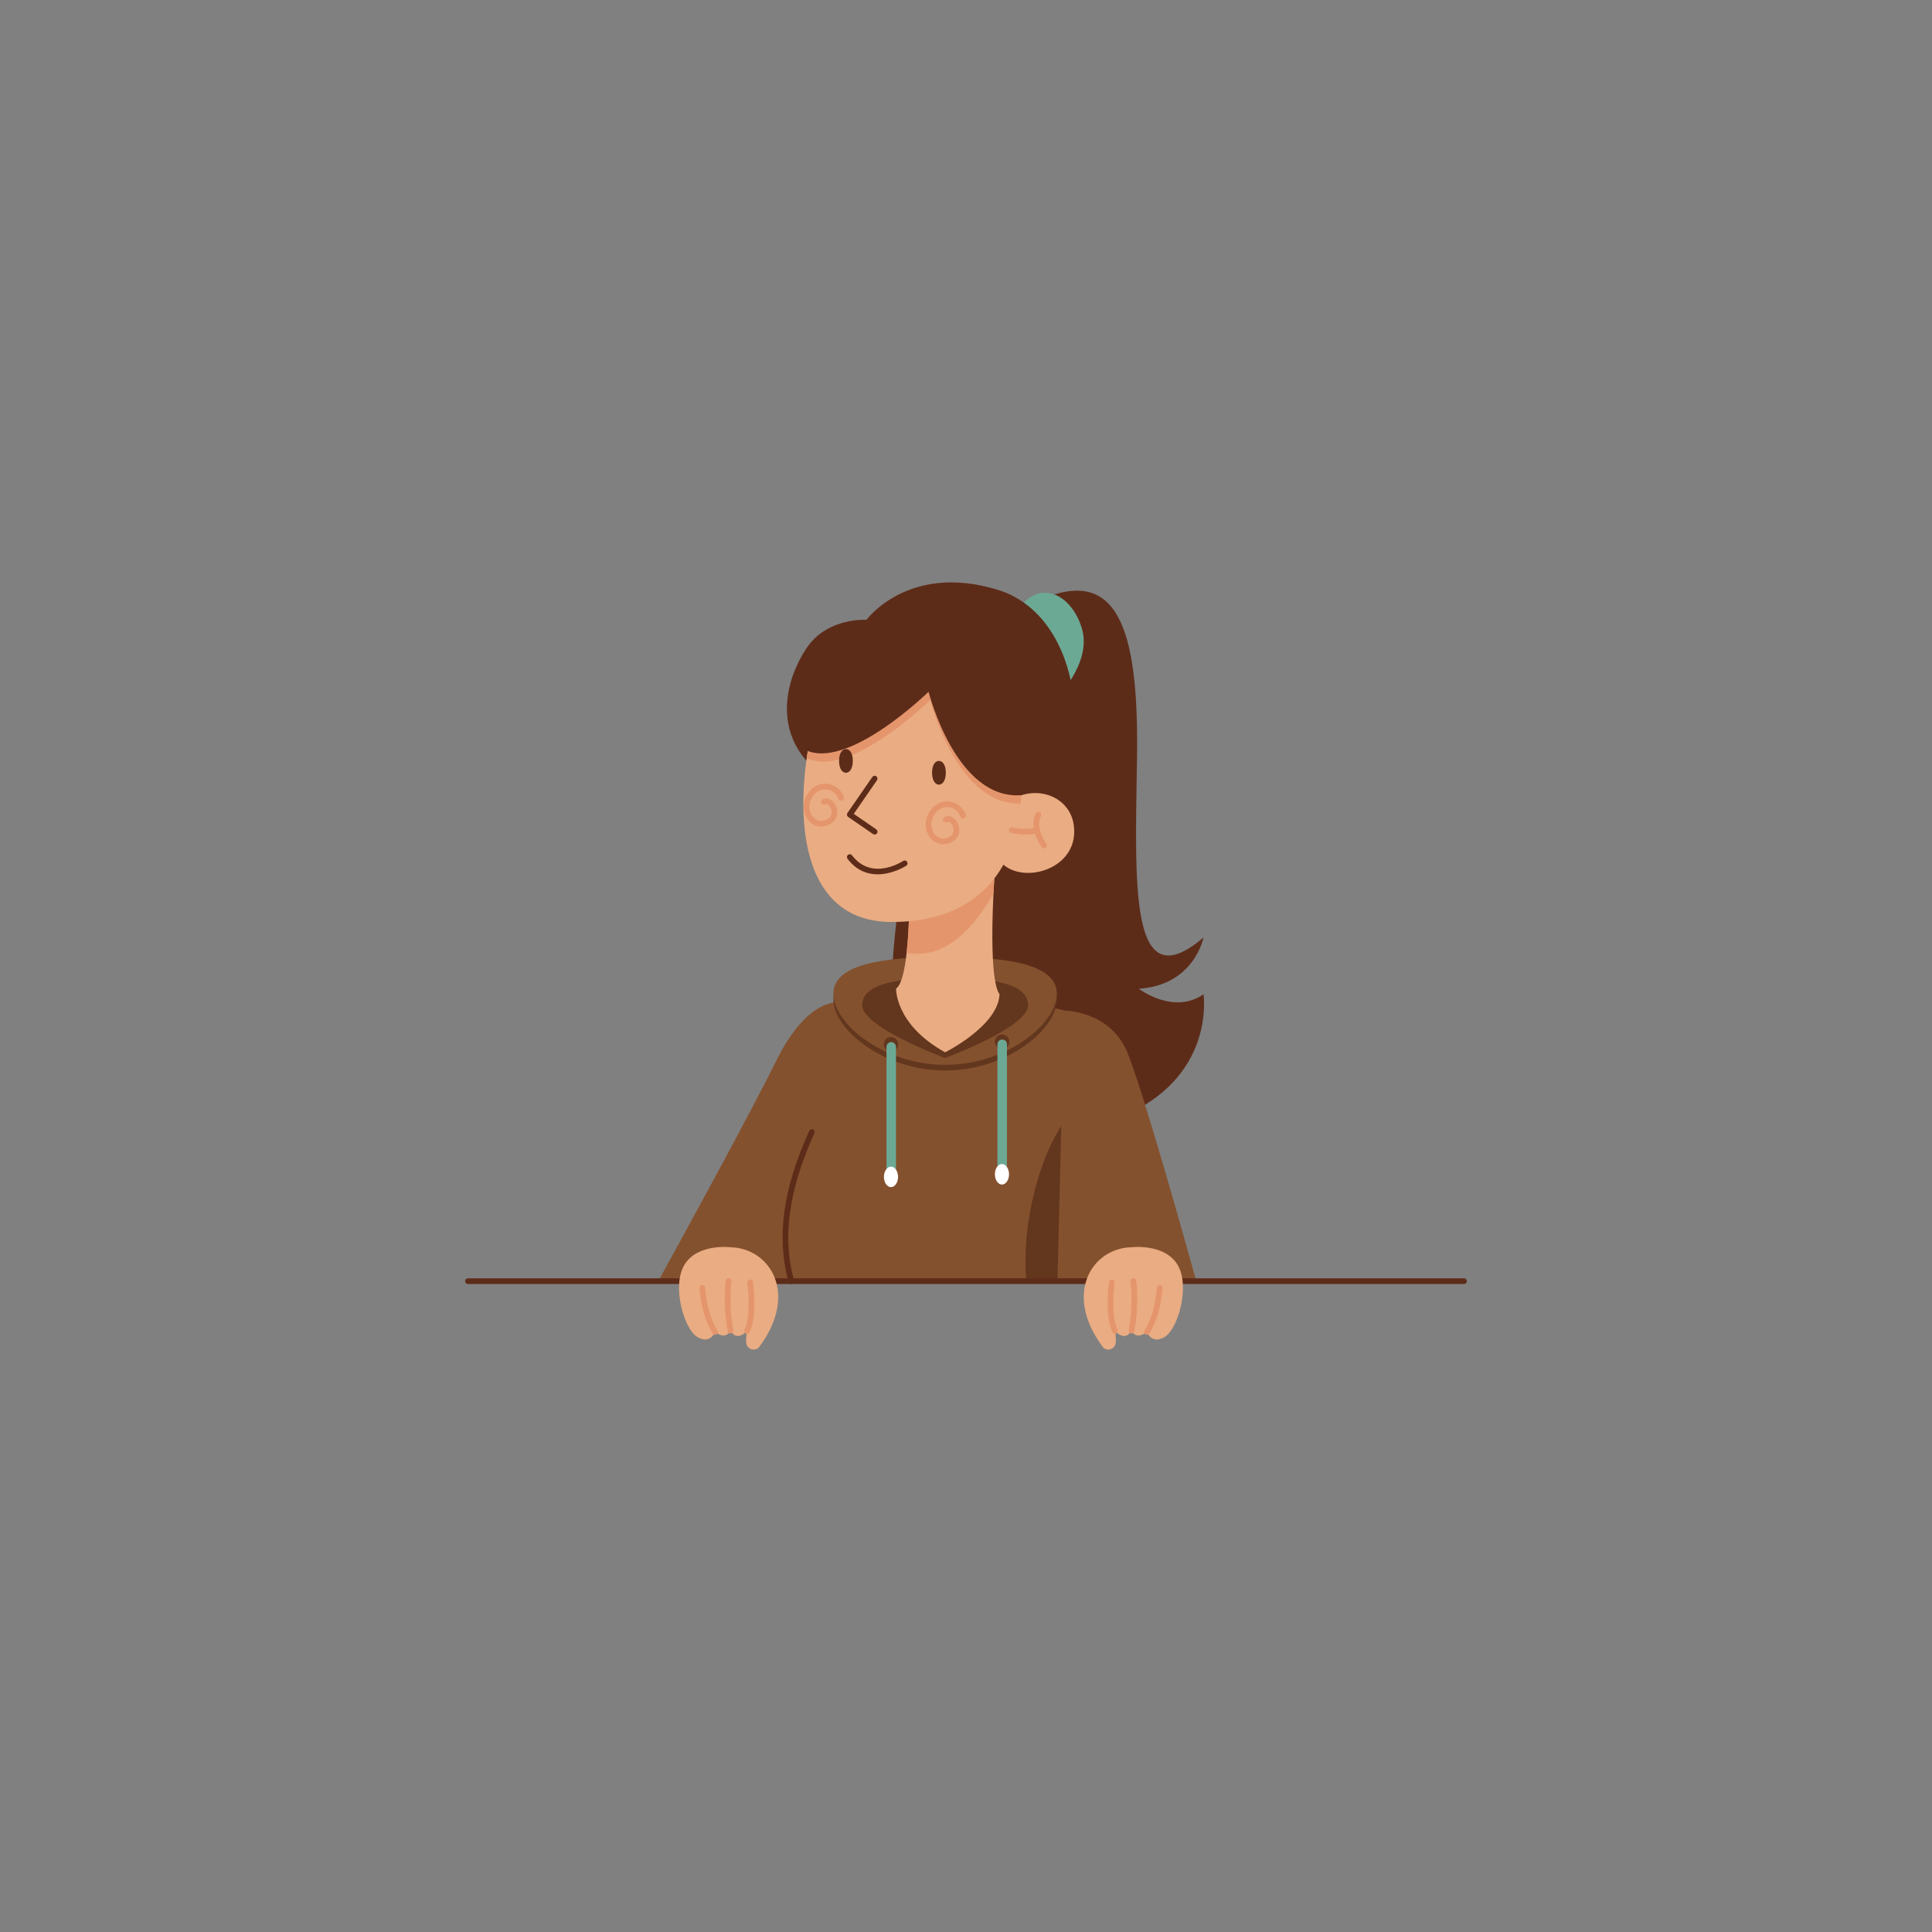 <?xml version="1.0" encoding="UTF-8"?><svg id="Capa_1" xmlns="http://www.w3.org/2000/svg" viewBox="0 0 1080 1080"><rect x="0" y="0" width="1080" height="1080" fill="#808080" stroke="none"/><defs><style>.cls-1{fill:#eaac82;}.cls-2{fill:#e5956c;}.cls-3{fill:#fff;}.cls-4{fill:#6ca995;}.cls-5{fill:#5d2c19;}.cls-6{fill:#84512e;}.cls-7{fill:#63361e;}</style></defs><path class="cls-5" d="M581.46,335.3c42.94-18.84,55.16,15.28,54.14,87.58-1.02,72.31-4.58,136.69,37.17,101.19,0,0-5.09,26.62-36.15,28.66,0,0,19.35,14.77,36.15,3.06,0,0,6.62,43.28-40.74,66.2-47.36,22.91-121.19,9.67-131.88-42.26-10.69-51.94,28.56-214.31,28.56-214.31l52.74-30.11Z"/><path class="cls-4" d="M569.02,340.77c12.6-17.95,30.55-8.02,35.9,11.08,5.35,19.1-14.75,38.95-14.75,38.95l-21.15-50.03Z"/><path class="cls-6" d="M594.87,564.95l-1.6,64.56-2.14,86.67-.02,1.05-.92-.03-.1-1.02h-147.77c-7.59-27.84-1.28-55.21,11.5-83.39,16.8-37.06,14.77-72.42,14.77-72.42,0,0,3.78-1.7,13.4-3.04,9.39-1.3,24.33-2.29,46.74-1.03,20.95,1.18,36.66,3.11,47.49,4.86,12.63,2.03,18.65,3.8,18.65,3.8Z"/><path class="cls-6" d="M668.73,716.18h-77.61l-.02,1.05-.92-.03-.1-1.02-6.09-68.17-7.78-86.86c12.63,2.03,18.65,3.8,18.65,3.8,0,0,25.46,0,35.14,22.91,8.64,20.44,33.47,109.36,38.73,128.32Z"/><path class="cls-6" d="M481.98,557.32l-24.63,158.86h-89.36c14.05-25.56,51.97-94.84,65.96-123.23,17.31-35.14,34.63-32.59,34.63-32.59,0,0,3.78-1.7,13.4-3.04Z"/><path class="cls-7" d="M593.27,629.51l-2.14,86.67-.02,1.05-.92-.03-.1-1.02h-16.37c-2.06-23.47,2.8-48.97,10.28-68.17,2.79-7.19,5.96-13.52,9.27-18.5Z"/><path class="cls-5" d="M818.41,717.77H261.59c-.88,0-1.59-.71-1.59-1.59s.71-1.59,1.59-1.59H818.41c.88,0,1.59,.71,1.59,1.59s-.71,1.59-1.59,1.59Z"/><path class="cls-7" d="M590.78,558.71c0,16.66-27.96,39.72-62.46,39.72s-62.46-23.06-62.46-39.72,27.96-20.62,62.46-20.62,62.46,3.96,62.46,20.62Z"/><path class="cls-6" d="M590.78,555.53c0,16.66-27.96,39.72-62.46,39.72s-62.46-23.06-62.46-39.72,27.96-20.62,62.46-20.62,62.46,3.96,62.46,20.62Z"/><path class="cls-7" d="M574.71,561.94c0,12.37-46.38,29.49-46.38,29.49,0,0-46.38-17.12-46.38-29.49s20.77-15.31,46.38-15.31,46.38,2.94,46.38,15.31Z"/><path class="cls-1" d="M558.75,555.6c-.47,17.76-30.43,32.65-30.43,32.65-28.09-15.52-27.4-35.61-27.4-35.61,3.07-2.1,4.86-10.7,5.91-20.07,1.47-13.19,1.47-27.84,1.47-27.84l48.37-26.43c-.57,7.8-1.01,14.81-1.32,21.11-2.52,52.45,3.38,56.18,3.38,56.18Z"/><path class="cls-2" d="M556.68,478.31c-.57,7.8-1.01,14.81-1.32,21.11-10.12,17.97-26.5,37.53-48.53,33.15,1.47-13.19,1.47-27.84,1.47-27.84l48.37-26.43Z"/><path class="cls-1" d="M632.46,697.22c-21.72,.48-38.29,25.57-16.16,55.56,2.24,3.04,7.08,1.62,7.39-2.14,.16-1.92,.09-4.13-.4-6.57,0,0,5.6,6.37,9.17-.25,0,0,2.29,5.6,8.66,.76,0,0,2.55,7.13,9.93,2.8,7.38-4.33,14.51-28.52,7.13-40.48-7.38-11.97-25.72-9.67-25.72-9.67Z"/><path class="cls-2" d="M641.12,746.17c-.29,0-.59-.08-.85-.25-.74-.47-.96-1.45-.49-2.2,6.3-9.94,6.88-23.76,6.88-23.9,.03-.88,.78-1.6,1.65-1.53,.88,.03,1.56,.77,1.53,1.65-.02,.6-.6,14.81-7.37,25.49-.3,.48-.82,.74-1.35,.74Z"/><path class="cls-2" d="M632.47,745.41c-.1,0-.21-.01-.31-.03-.86-.17-1.42-1.01-1.25-1.87,2.84-14.21,1.1-27.09,1.08-27.22-.12-.87,.49-1.67,1.36-1.8,.87-.13,1.67,.49,1.8,1.36,.08,.55,1.84,13.55-1.11,28.28-.15,.76-.82,1.28-1.56,1.28Z"/><path class="cls-2" d="M623.3,745.66c-.58,0-1.15-.32-1.42-.88-4.5-8.99-2.04-27.39-1.94-28.17,.12-.87,.92-1.48,1.79-1.36,.87,.12,1.48,.92,1.36,1.79-.02,.18-2.43,18.2,1.63,26.32,.39,.79,.07,1.74-.71,2.13-.23,.11-.47,.17-.71,.17Z"/><path class="cls-1" d="M408.4,697.22c21.72,.48,38.3,25.57,16.16,55.56-2.24,3.04-7.08,1.62-7.39-2.14-.16-1.92-.09-4.13,.4-6.57,0,0-5.6,6.37-9.17-.25,0,0-2.29,5.6-8.66,.76,0,0-2.55,7.13-9.93,2.8-7.38-4.33-14.51-28.52-7.13-40.48,7.38-11.97,25.71-9.67,25.71-9.67Z"/><path class="cls-2" d="M399.75,746.17c-.53,0-1.04-.26-1.35-.74-6.77-10.68-7.35-24.89-7.37-25.49-.03-.88,.65-1.62,1.53-1.65,.92-.01,1.62,.66,1.65,1.53,0,.14,.58,13.96,6.88,23.9,.47,.74,.25,1.73-.49,2.2-.26,.17-.56,.25-.85,.25Z"/><path class="cls-2" d="M408.4,745.41c-.74,0-1.41-.52-1.56-1.28-2.95-14.74-1.19-27.74-1.11-28.28,.12-.87,.92-1.48,1.8-1.36,.87,.12,1.48,.92,1.36,1.8-.02,.13-1.76,13.04,1.08,27.22,.17,.86-.39,1.7-1.25,1.87-.11,.02-.21,.03-.31,.03Z"/><path class="cls-2" d="M417.57,745.66c-.24,0-.48-.05-.71-.17-.79-.39-1.1-1.35-.71-2.13,4.06-8.12,1.65-26.13,1.63-26.32-.12-.87,.49-1.67,1.36-1.79,.88-.12,1.67,.49,1.79,1.36,.11,.78,2.56,19.18-1.93,28.17-.28,.56-.84,.88-1.42,.88Z"/><circle class="cls-7" cx="560.2" cy="582.31" r="4.04"/><circle class="cls-7" cx="498.08" cy="583.75" r="4.04"/><path class="cls-4" d="M498.2,659.64c-1.46,0-2.65-1.19-2.65-2.65v-71.8c0-1.46,1.19-2.65,2.65-2.65s2.65,1.19,2.65,2.65v71.8c0,1.46-1.19,2.65-2.65,2.65Z"/><path class="cls-3" d="M502.02,657.88c0,3.16-1.77,5.73-3.95,5.73s-3.95-2.56-3.95-5.73,1.77-5.73,3.95-5.73,3.95,2.56,3.95,5.73Z"/><path class="cls-4" d="M560.23,658.2c-1.46,0-2.65-1.19-2.65-2.65v-71.8c0-1.46,1.19-2.65,2.65-2.65s2.65,1.19,2.65,2.65v71.8c0,1.46-1.19,2.65-2.65,2.65Z"/><path class="cls-3" d="M564.05,656.44c0,3.16-1.77,5.73-3.95,5.73s-3.95-2.56-3.95-5.73,1.77-5.73,3.95-5.73,3.95,2.56,3.95,5.73Z"/><path class="cls-5" d="M450.89,425.35c-17.44-19.79-11.58-45.76,0-63.07,11.58-17.31,33.48-15.79,33.48-15.79,0,0,23.42-32.08,73.33-16.8,48.19,14.75,54.98,92.71,25.94,127.81-29.04,35.1-132.75-32.15-132.75-32.15Z"/><path class="cls-1" d="M570.61,449.2c-3.1,38.44-25.53,66.2-72.09,66.2s-53.73-48.52-47.55-91.64c2.72-19.03,8.45-37.01,15.46-49.29,0,0,84.79-33.22,99.68,27.5,4.08,16.65,5.67,32.7,4.5,47.22Z"/><path class="cls-1" d="M555.69,475.6c6.56,20.24,42.51,14.34,44.68-8.38,2.11-22.04-22.98-31.45-39.46-16.94-16.48,14.51-5.22,25.33-5.22,25.33Z"/><path class="cls-2" d="M583.64,474.26c-.49,0-.97-.22-1.28-.65-.32-.43-7.67-10.57-3.29-18.99,.41-.78,1.37-1.08,2.15-.68,.78,.41,1.08,1.37,.68,2.15-3.46,6.66,2.96,15.55,3.03,15.64,.52,.71,.37,1.7-.34,2.22-.28,.21-.61,.31-.94,.31Z"/><path class="cls-2" d="M573.35,466.51c-4.28,0-7.95-.9-8.18-.95-.85-.21-1.37-1.08-1.16-1.93,.21-.85,1.08-1.37,1.93-1.16,.08,.02,7.78,1.9,13.24,.04,.83-.28,1.74,.16,2.02,.99,.28,.83-.16,1.74-.99,2.02-2.19,.74-4.61,.99-6.86,.99Z"/><path class="cls-5" d="M490.6,488.75c-5.61,0-11.76-2.02-16.83-8.67-.53-.7-.4-1.7,.3-2.23,.7-.53,1.7-.4,2.23,.3,11.02,14.46,27.84,3.6,28.55,3.13,.73-.49,1.72-.28,2.21,.45,.49,.73,.29,1.72-.44,2.2-.12,.08-7.42,4.82-16.01,4.82Z"/><path class="cls-2" d="M527.29,471.95c-2.41,0-4.71-.95-6.54-2.79-3.04-3.06-4.72-8.75-1.65-14.54,2.38-4.48,6.55-6.96,11.16-6.61,4.39,.33,8.15,3.2,9.6,7.32,.29,.83-.15,1.74-.98,2.03-.83,.29-1.74-.15-2.03-.98-1.03-2.92-3.71-4.96-6.83-5.2-3.36-.24-6.32,1.54-8.11,4.93-2.32,4.37-1.12,8.58,1.1,10.81,2.04,2.05,4.75,2.43,7.45,1.03,1.67-.87,2.55-2.13,2.61-3.76,.08-1.96-1.05-3.76-2.15-4.46-.83-.52-1.31-.26-1.47-.17-.78,.41-1.74,.12-2.15-.66-.41-.78-.12-1.74,.66-2.15,1.45-.77,3.15-.67,4.66,.29,2.26,1.42,3.76,4.41,3.64,7.28-.11,2.77-1.65,5.06-4.33,6.45-1.52,.79-3.1,1.18-4.64,1.18Z"/><path class="cls-2" d="M459.1,462.06c-2.41,0-4.71-.95-6.54-2.79-3.04-3.06-4.72-8.75-1.65-14.55,2.38-4.48,6.56-6.95,11.16-6.61,4.39,.33,8.15,3.2,9.6,7.32,.29,.83-.15,1.74-.98,2.03-.83,.29-1.74-.15-2.03-.98-1.03-2.92-3.71-4.96-6.83-5.2-3.35-.24-6.32,1.54-8.11,4.92-2.32,4.37-1.12,8.58,1.1,10.81,2.04,2.06,4.75,2.43,7.45,1.03,1.67-.87,2.55-2.13,2.61-3.76,.08-1.96-1.05-3.76-2.15-4.46-.83-.52-1.32-.26-1.47-.17-.78,.41-1.74,.12-2.15-.66-.41-.78-.12-1.74,.66-2.15,1.45-.77,3.15-.67,4.66,.29,2.26,1.42,3.75,4.41,3.64,7.28-.11,2.77-1.65,5.06-4.33,6.45-1.52,.79-3.1,1.18-4.64,1.18Z"/><path class="cls-5" d="M488.92,466.51c-.31,0-.62-.09-.9-.28l-13.89-9.56c-.35-.24-.59-.61-.66-1.02-.08-.42,.02-.84,.26-1.19l13.89-20.11c.5-.72,1.49-.91,2.21-.41,.72,.5,.9,1.49,.41,2.21l-12.98,18.8,12.57,8.66c.72,.5,.91,1.49,.41,2.21-.31,.45-.81,.69-1.31,.69Z"/><path class="cls-5" d="M521.03,431.93c0,4.28,1.72,6.69,3.84,6.69s3.84-2.41,3.84-6.69-1.72-6.57-3.84-6.57-3.84,2.3-3.84,6.57Z"/><path class="cls-2" d="M570.61,449.2c-35.82,1.33-50.61-57.89-50.61-57.89,0,0-45.16,44.27-69.03,32.45,2.72-19.03,8.45-37.01,15.46-49.29,0,0,84.79-33.22,99.68,27.5,4.08,16.65,5.67,32.7,4.5,47.22Z"/><path class="cls-5" d="M449.24,418.72c23.65,13.26,69.84-32.03,69.84-32.03,0,0,15.15,60.65,51.91,57.82,0,0,16.17-13.52,1.64-57.82-14.53-44.3-99.68-34.37-112.1-14.51s-11.29,46.54-11.29,46.54Z"/><path class="cls-5" d="M442.32,717.78c-.7,0-1.34-.47-1.53-1.17-6.84-25.11-3.16-51.95,11.59-84.47,.36-.8,1.31-1.15,2.11-.79,.8,.36,1.16,1.31,.79,2.11-14.42,31.8-18.05,57.96-11.41,82.32,.23,.85-.27,1.72-1.12,1.95-.14,.04-.28,.06-.42,.06Z"/><path class="cls-5" d="M469.04,425.3c0,4.28,1.72,6.69,3.84,6.69s3.84-2.41,3.84-6.69-1.72-6.57-3.84-6.57-3.84,2.3-3.84,6.57Z"/></svg>